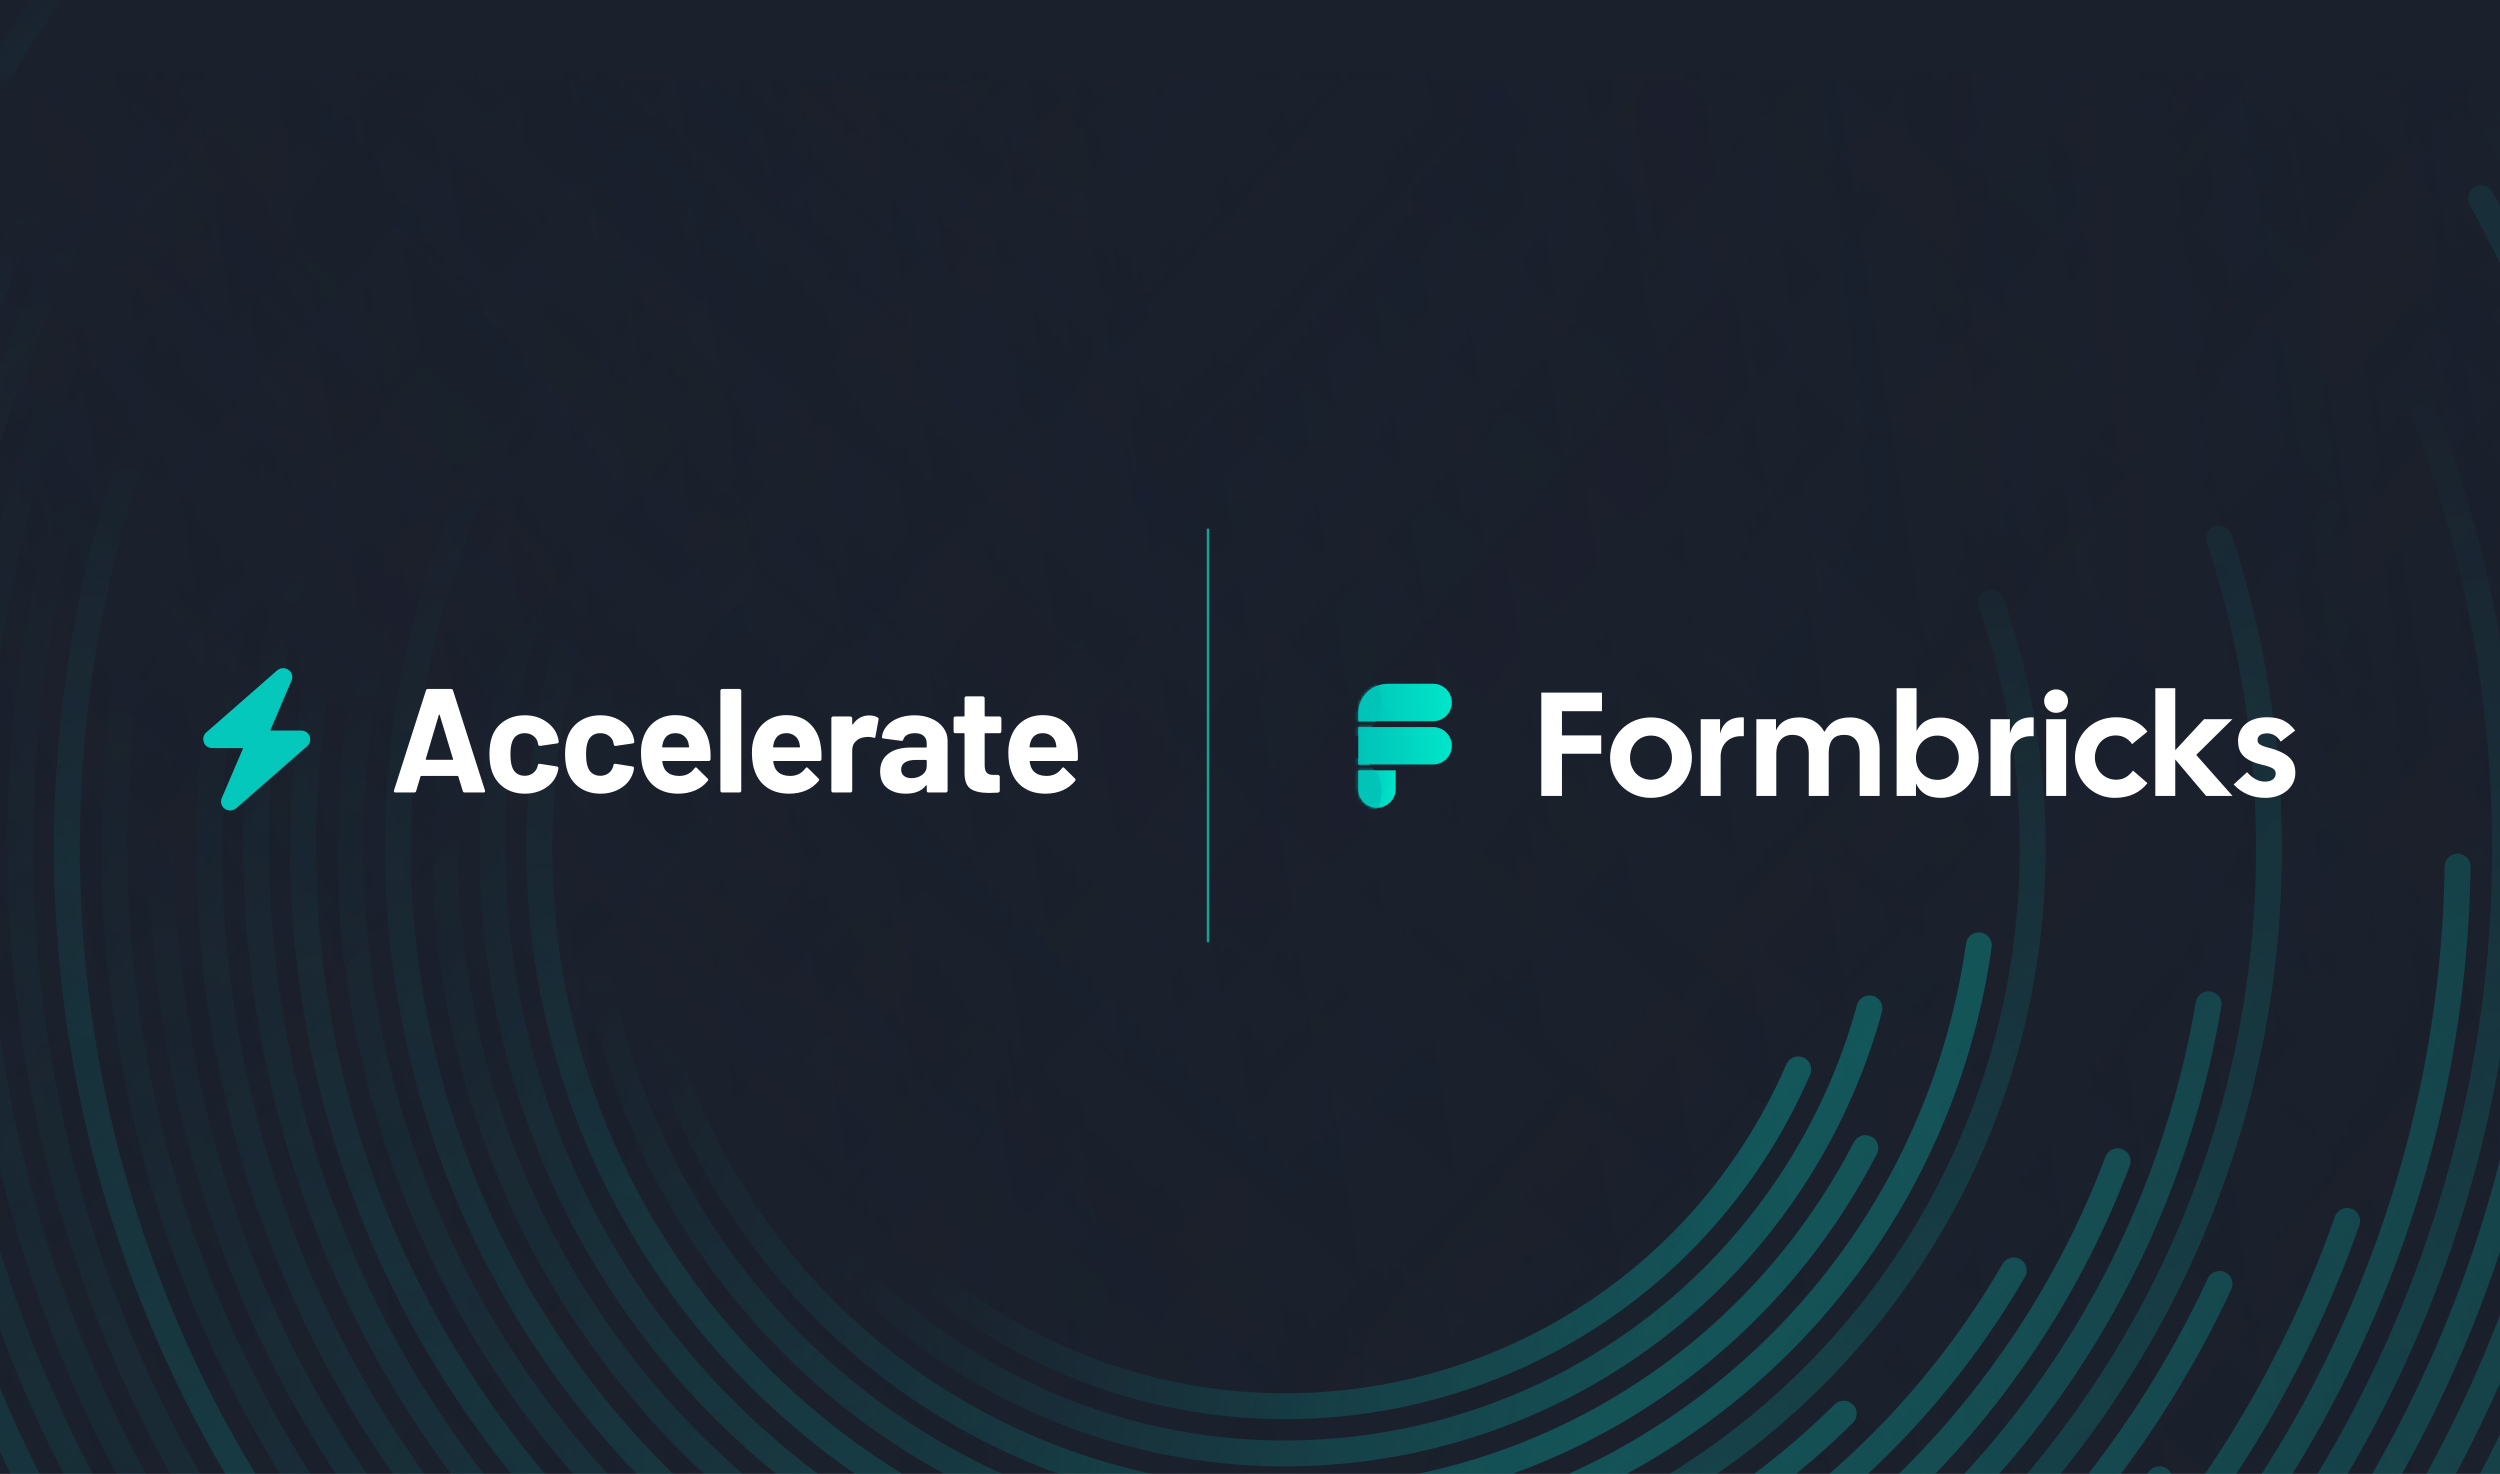<svg xmlns="http://www.w3.org/2000/svg" fill="none" viewBox="0 0 804 474" height="474" width="804">
<g clip-path="url(#clip0_8626_6039)">
<rect fill="#1A202C" height="474" width="804"></rect>
<g clip-path="url(#clip1_8626_6039)" opacity="0.7">
<path stroke-linecap="round" stroke-miterlimit="10" stroke-width="8.33" stroke="url(#paint0_linear_8626_6039)" d="M333.134 112.328C305.833 125.989 281.665 146.774 263.724 174.057C257.877 182.93 252.941 192.163 248.859 201.587C248.023 203.506 247.264 205.444 246.505 207.401C241.493 220.206 238.094 233.411 236.158 246.692C226.456 313.55 254.934 383.202 314.965 422.74C370.325 459.2 438.634 460.909 494.051 433.189C521.352 419.529 545.52 398.744 563.461 371.46C569.308 362.588 574.245 353.354 578.326 343.93"></path>
<path stroke-linecap="round" stroke-miterlimit="10" stroke-width="8.33" stroke="url(#paint1_linear_8626_6039)" d="M311.472 106.984C287.95 121.443 267.161 141.126 251.024 165.673C239.5 183.21 231.184 201.943 225.925 221.19C225.318 223.374 224.786 225.578 224.255 227.782C218.996 250.088 217.8 272.944 220.42 295.287C226.875 350.48 256.7 402.558 306.593 435.426C371.693 478.308 453.272 476.864 515.676 438.504C539.199 424.046 559.987 404.363 576.125 379.815C587.649 362.279 595.964 343.546 601.223 324.299"></path>
<path stroke-linecap="round" stroke-miterlimit="10" stroke-width="8.33" stroke="url(#paint2_linear_8626_6039)" d="M274.146 115.875C260.743 127.807 248.649 141.638 238.34 157.332C234.277 163.525 230.575 169.852 227.234 176.293C226.114 178.478 225.032 180.663 223.987 182.867C211.116 210.036 204.566 238.972 203.92 267.813C202.382 337.731 235.682 406.926 298.238 448.136C379.191 501.448 483.78 491.207 552.999 429.65C566.403 417.718 578.496 403.886 588.805 388.193C592.868 381.999 596.57 375.672 599.912 369.232"></path>
<path stroke-linecap="round" stroke-miterlimit="10" stroke-width="8.33" stroke="url(#paint3_linear_8626_6039)" d="M248.689 119.578C229.856 139.831 214.459 163.923 203.865 191.244C197.448 207.773 193.139 224.607 190.766 241.459C190.386 244.214 190.044 246.988 189.778 249.743C186.912 277.672 189.418 305.506 196.632 331.915C214.82 398.432 263.118 455.81 332.148 482.618C420.485 516.95 517.537 491.434 578.48 425.905C597.313 405.652 612.71 381.56 623.303 354.239C629.72 337.71 634.03 320.876 636.403 304.024"></path>
<path stroke-linecap="round" stroke-miterlimit="10" stroke-width="8.33" stroke="url(#paint4_linear_8626_6039)" d="M225.205 123.82C195.418 161.439 176.546 208.311 173.774 259.78C172.047 291.908 176.736 322.934 186.722 351.585C197.297 381.927 213.833 409.628 234.945 433.187C276.009 478.995 334.502 509.166 400.609 512.737C481.409 517.107 555.166 480.781 601.946 421.673C631.733 384.055 650.605 337.183 653.376 285.714C655.104 253.586 650.415 222.56 640.429 193.909"></path>
<path stroke-linecap="round" stroke-miterlimit="10" stroke-width="8.33" stroke="url(#paint5_linear_8626_6039)" d="M234.202 90.852C226.722 98.261 219.603 106.203 212.939 114.677C205.022 124.727 198.017 135.196 191.846 145.988C130.088 254.018 155.053 394.29 255.636 473.537C357.795 554.018 502.766 543.835 592.945 454.633"></path>
<path stroke-linecap="round" stroke-miterlimit="10" stroke-width="8.33" stroke="url(#paint6_linear_8626_6039)" d="M246.221 60.016C223.913 77.552 204.036 98.926 187.595 123.91C184.766 128.204 182.108 132.536 179.564 136.925C166.673 159.154 157.313 182.562 151.295 206.463C123.994 315.063 166.236 433.961 264.864 498.901C364.517 564.525 491.964 555.481 580.966 485.468C603.274 467.932 623.151 446.558 639.592 421.574C642.421 417.28 645.079 412.948 647.623 408.559"></path>
<path stroke-linecap="round" stroke-miterlimit="10" stroke-width="8.33" stroke="url(#paint7_linear_8626_6039)" d="M254.61 35.148C223.797 55.744 196.516 82.685 174.892 115.554C163.007 133.641 153.438 152.584 146.129 172.039C138.611 192.007 133.485 212.508 130.637 233.179C116.019 339.062 161.488 449.031 256.49 511.596C355.25 576.649 479.868 572.242 572.535 510.342C603.348 489.746 630.629 462.805 652.253 429.936C664.138 411.849 673.706 392.907 681.016 373.451"></path>
<path stroke-linecap="round" stroke-miterlimit="10" stroke-width="8.33" stroke="url(#paint8_linear_8626_6039)" d="M234.261 31.102C182.603 69.404 142.734 124.445 123.957 191.038C120.996 201.526 118.661 212.033 116.876 222.539C106.453 283.888 115.661 345.009 140.399 398.682C176.015 475.934 243.867 537.758 331.901 562.59C425.061 588.885 520.556 568.043 592.89 514.408C644.548 476.105 684.417 421.064 703.193 354.471C706.155 343.983 708.49 333.477 710.275 322.97"></path>
<path stroke-linecap="round" stroke-miterlimit="10" stroke-width="8.33" stroke="url(#paint9_linear_8626_6039)" d="M125.286 143.125C105.409 187.204 95.366 236.488 97.853 288.014C99.277 317.406 104.688 345.658 113.535 372.314C123.673 402.884 138.348 431.326 156.688 456.9C217.174 541.162 317.795 594.094 428.839 588.736C551.445 582.808 654.572 507.362 701.902 402.39C721.78 358.312 731.823 309.027 729.336 257.501C727.912 228.109 722.501 199.857 713.654 173.201"></path>
<path stroke-linecap="round" stroke-miterlimit="10" stroke-width="8.33" stroke="url(#paint10_linear_8626_6039)" d="M174.626 43.086C160.843 57.449 148.18 73.257 136.846 90.47C127.885 104.112 120.063 118.19 113.361 132.554C105.596 149.197 99.331 166.259 94.509 183.548C56.9 318.653 108.273 468.539 231.468 549.666C366.85 638.83 544.152 615.442 652.557 502.377C666.34 488.013 679.004 472.206 690.338 454.992C699.299 441.351 707.121 427.272 713.822 412.909"></path>
<path stroke-linecap="round" stroke-miterlimit="10" stroke-width="8.33" stroke="url(#paint11_linear_8626_6039)" d="M132.689 69.766C129.765 73.812 126.917 77.916 124.145 82.115C98.914 120.494 82.321 162.084 73.873 204.585C47.123 338.987 101.857 482.527 223.096 562.381C378.489 664.712 586.661 625.288 694.458 475.706"></path>
<path stroke-linecap="round" stroke-miterlimit="10" stroke-width="8.33" stroke="url(#paint12_linear_8626_6039)" d="M91.814 107.477C84.201 122.296 77.708 137.458 72.316 152.866C56.596 197.724 50.179 244.538 52.515 290.668C58.172 401.967 114.805 509.256 214.742 575.089C381.337 684.81 606.044 638.433 715.683 471.733C722.917 460.732 729.448 449.484 735.333 438.028C742.946 423.208 749.439 408.047 754.831 392.638"></path>
<path stroke-linecap="round" stroke-miterlimit="10" stroke-width="8.33" stroke="url(#paint13_linear_8626_6039)" d="M102.655 59.656C94.814 71.132 87.505 83.139 80.822 95.717C51.832 150.302 37.631 208.877 36.815 266.806C36.283 304.216 41.352 341.341 51.604 376.965C78.886 471.791 142.96 555.882 236.69 605.755C407.613 696.686 617.702 642.177 724.512 485.85C732.353 474.374 739.663 462.367 746.345 449.789C775.336 395.204 789.536 336.629 790.353 278.7"></path>
<path stroke-linecap="round" stroke-miterlimit="10" stroke-width="8.33" stroke="url(#paint14_linear_8626_6039)" d="M78.771 68.547C61.95 96.172 48.3 126.324 38.466 158.68C11.203 248.49 17.829 340.656 50.939 421.365C65.121 455.925 84.182 488.376 107.515 517.654C155.262 577.597 220.913 624.221 299.587 648.142C474.098 701.207 657.551 626.045 748.376 476.957C765.197 449.332 778.847 419.18 788.681 386.824C815.944 297.014 809.318 204.848 776.208 124.139"></path>
<path stroke-linecap="round" stroke-miterlimit="10" stroke-width="8.33" stroke="url(#paint15_linear_8626_6039)" d="M111.292 -0.398C97.642 14.763 84.941 31.14 73.398 48.696C33.491 109.38 11.962 176.923 7.406 244.693C5.431 274.123 6.665 303.61 10.975 332.603C27.473 443.351 89.099 546.897 189.701 613.148C359.732 725.13 583.528 692.699 715.854 545.852C729.504 530.691 742.206 514.313 753.748 496.758C793.655 436.074 815.184 368.531 819.741 300.761"></path>
<path stroke-linecap="round" stroke-miterlimit="10" stroke-width="8.33" stroke="url(#paint16_linear_8626_6039)" d="M148.032 -56.031C114.922 -29.28 85.343 2.924 60.719 40.334C12.459 113.728 -9.906 196.755 -8.652 278.624C-8.064 317.04 -2.255 355.191 8.51 391.955C35.697 484.71 94.532 568.668 181.35 625.856C338.528 729.365 539.998 713.899 679.121 601.499C712.231 574.748 741.81 542.544 766.434 505.134C814.694 431.74 837.058 348.712 835.805 266.844"></path>
<path stroke-linecap="round" stroke-miterlimit="10" stroke-width="8.33" stroke="url(#paint17_linear_8626_6039)" d="M47.143 33.422C15.362 82.003 -7.23 137.69 -17.691 198.469C-35.025 299.299 -16.267 398.115 29.202 481.674C47.731 515.74 70.741 547.241 97.529 575.341C160.085 640.965 243.392 687.817 339.362 704.347C516.436 734.841 687.359 653.751 780.025 512.092C811.806 463.511 834.398 407.823 844.859 347.044C862.192 246.215 843.435 147.399 797.966 63.84"></path>
<path stroke-linecap="round" stroke-miterlimit="10" stroke-width="8.33" stroke="url(#paint18_linear_8626_6039)" d="M67.493 -19.281C17.752 39.56 -17.656 111.833 -32.16 192.999C-52.74 308.135 -27.699 421.067 29.978 513.119C52.684 549.389 80.478 582.41 112.525 611.061C172.917 665.057 248.459 703.531 333.873 718.825C498.53 748.293 658.67 684.246 759.652 564.797C809.393 505.956 844.8 433.683 859.304 352.517C879.884 237.381 854.843 124.468 797.166 32.397"></path>
<path stroke-linecap="round" stroke-miterlimit="10" stroke-width="8.33" stroke="url(#paint19_linear_8626_6039)" d="M0.517 52.74C-31.891 113.443 -51.37 182.202 -54.085 255.463C-57.692 353.462 -30.771 445.628 18.097 522.803C49.346 572.145 89.595 615.349 136.583 650.004C209.618 703.887 299 737.154 396.318 740.745C580.967 747.566 744.923 645.805 826.654 492.727C859.061 432.024 878.54 363.266 881.255 290.004C884.862 192.005 857.941 99.84 809.073 22.664"></path>
<path stroke-linecap="round" stroke-miterlimit="10" stroke-width="8.33" stroke="url(#paint20_linear_8626_6039)" d="M123.408 -113.883C80.028 -81.337 41.45 -40.944 9.972 6.915C-42.009 85.953 -67.715 174.775 -69.347 263.046C-70.316 315.674 -62.721 368.093 -47.002 418.118C-14.803 520.639 51.474 613.09 147.956 676.643C322.695 791.722 545.277 778.232 703.764 659.353C747.145 626.808 785.723 586.415 817.2 538.555C869.182 459.518 894.888 370.696 896.52 282.425"></path>
<path stroke-linecap="round" stroke-miterlimit="10" stroke-width="8.33" stroke="url(#paint21_linear_8626_6039)" d="M89.841 -106.32C31.424 -56.523 -16.304 7.505 -47.402 83.274C-93.365 195.276 -95.453 314.535 -61.717 421.881C-49.13 461.913 -31.53 500.272 -9.413 535.991C43.916 622.058 123.711 692.755 224.256 734.079C402.716 807.435 599.686 769.152 737.328 651.811C795.746 602.014 843.474 537.986 874.572 462.217C920.535 350.215 922.623 230.956 888.887 123.61"></path>
<path stroke-linecap="round" stroke-miterlimit="10" stroke-width="8.33" stroke="url(#paint22_linear_8626_6039)" d="M61.799 -101.305C-30.089 -14.82 -90.613 105.389 -98.986 241.026C-103.827 319.341 -90.765 394.674 -63.37 463.091C-40.246 520.868 -6.87 573.686 34.593 619.151C121.355 714.262 243.6 777.15 381.888 785.7C528.985 794.801 665.639 740.671 765.368 646.795C857.256 560.31 917.781 440.101 926.153 304.465C930.994 226.149 917.933 150.817 890.537 82.4"></path>
<path stroke-linecap="round" stroke-miterlimit="10" stroke-width="8.33" stroke="url(#paint23_linear_8626_6039)" d="M-78.844 80.389C-113.036 167.634 -124.522 265.006 -107.265 363.878C-86.4 483.289 -26.806 586.361 56.311 662.491C108.615 710.389 170.222 747.609 237.372 771.51C320.375 801.035 411.826 810.212 504.606 793.986C692.996 761.022 840.776 631.485 905.971 465.126C940.163 377.881 951.649 280.509 934.391 181.636C913.527 62.225 853.933 -40.846 770.816 -116.977"></path>
<path stroke-linecap="round" stroke-miterlimit="10" stroke-width="8.33" stroke="url(#paint24_linear_8626_6039)" d="M9.097 -90.802C-70.185 -2.645 -121.426 111.845 -129.305 239.141C-139.272 400.313 -77.703 549.648 27.873 656.139C64.837 693.416 107.193 725.449 153.763 750.889C221.464 787.881 298.069 810.965 380.009 816.038C552.147 826.696 710.786 755.601 818.071 636.285C897.353 548.128 948.594 433.657 956.473 306.342C966.421 145.17 904.871 -4.165 799.276 -110.656"></path>
<rect fill="url(#paint25_linear_8626_6039)" transform="matrix(1 0 0 -1 -123 498)" height="475" width="943"></rect>
<rect fill="url(#paint26_linear_8626_6039)" height="472" width="1685" y="26" x="-865"></rect>
<rect fill-opacity="0.6" fill="url(#paint27_linear_8626_6039)" transform="matrix(-1 0 0 1 1070 26)" height="472" width="1328"></rect>
</g>
<path fill="white" d="M149.449 254.867C149.132 254.867 148.926 254.709 148.83 254.391L147.403 249.73C147.34 249.603 147.261 249.539 147.165 249.539H135.463C135.368 249.539 135.289 249.603 135.226 249.73L133.846 254.391C133.751 254.709 133.545 254.867 133.228 254.867H127.186C126.996 254.867 126.853 254.82 126.758 254.724C126.663 254.598 126.647 254.423 126.711 254.201L136.986 222.044C137.081 221.727 137.287 221.569 137.604 221.569H145.072C145.39 221.569 145.596 221.727 145.691 222.044L155.966 254.201C155.998 254.265 156.013 254.344 156.013 254.439C156.013 254.724 155.839 254.867 155.49 254.867H149.449ZM136.938 244.069C136.906 244.259 136.97 244.354 137.128 244.354H145.501C145.691 244.354 145.754 244.259 145.691 244.069L141.41 229.941C141.378 229.814 141.33 229.766 141.267 229.798C141.203 229.798 141.156 229.846 141.124 229.941L136.938 244.069ZM168.776 255.248C166.239 255.248 164.035 254.613 162.164 253.345C160.325 252.076 159.009 250.332 158.216 248.112C157.677 246.527 157.407 244.656 157.407 242.499C157.407 240.374 157.677 238.535 158.216 236.981C158.977 234.825 160.293 233.128 162.164 231.891C164.035 230.654 166.239 230.036 168.776 230.036C171.313 230.036 173.533 230.67 175.436 231.939C177.37 233.207 178.655 234.809 179.289 236.743C179.543 237.504 179.669 238.075 179.669 238.456V238.551C179.669 238.836 179.511 239.011 179.194 239.074L173.723 239.883H173.628C173.343 239.883 173.152 239.724 173.057 239.407L172.915 238.646C172.693 237.821 172.201 237.14 171.44 236.601C170.679 236.061 169.775 235.792 168.729 235.792C167.714 235.792 166.857 236.046 166.16 236.553C165.462 237.06 164.971 237.758 164.685 238.646C164.336 239.597 164.162 240.898 164.162 242.547C164.162 244.196 164.32 245.496 164.638 246.447C164.923 247.399 165.415 248.144 166.112 248.683C166.842 249.222 167.714 249.492 168.729 249.492C169.712 249.492 170.568 249.238 171.297 248.731C172.058 248.192 172.582 247.462 172.867 246.543C172.899 246.479 172.915 246.384 172.915 246.257C172.946 246.225 172.962 246.178 172.962 246.114C172.994 245.734 173.216 245.575 173.628 245.639L179.099 246.495C179.416 246.558 179.574 246.733 179.574 247.018C179.574 247.272 179.479 247.748 179.289 248.445C178.623 250.57 177.323 252.235 175.388 253.44C173.485 254.645 171.281 255.248 168.776 255.248ZM193.096 255.248C190.559 255.248 188.355 254.613 186.484 253.345C184.644 252.076 183.328 250.332 182.536 248.112C181.996 246.527 181.727 244.656 181.727 242.499C181.727 240.374 181.996 238.535 182.536 236.981C183.297 234.825 184.613 233.128 186.484 231.891C188.355 230.654 190.559 230.036 193.096 230.036C195.633 230.036 197.853 230.67 199.756 231.939C201.69 233.207 202.975 234.809 203.609 236.743C203.863 237.504 203.989 238.075 203.989 238.456V238.551C203.989 238.836 203.831 239.011 203.514 239.074L198.043 239.883H197.948C197.663 239.883 197.472 239.724 197.377 239.407L197.235 238.646C197.013 237.821 196.521 237.14 195.76 236.601C194.999 236.061 194.095 235.792 193.048 235.792C192.034 235.792 191.177 236.046 190.48 236.553C189.782 237.06 189.29 237.758 189.005 238.646C188.656 239.597 188.482 240.898 188.482 242.547C188.482 244.196 188.64 245.496 188.957 246.447C189.243 247.399 189.734 248.144 190.432 248.683C191.161 249.222 192.034 249.492 193.048 249.492C194.031 249.492 194.888 249.238 195.617 248.731C196.378 248.192 196.902 247.462 197.187 246.543C197.219 246.479 197.235 246.384 197.235 246.257C197.266 246.225 197.282 246.178 197.282 246.114C197.314 245.734 197.536 245.575 197.948 245.639L203.419 246.495C203.736 246.558 203.894 246.733 203.894 247.018C203.894 247.272 203.799 247.748 203.609 248.445C202.943 250.57 201.643 252.235 199.708 253.44C197.805 254.645 195.601 255.248 193.096 255.248ZM228.309 240.121C228.5 241.326 228.563 242.674 228.5 244.164C228.468 244.545 228.262 244.735 227.881 244.735H213.182C212.992 244.735 212.928 244.814 212.992 244.973C213.087 245.607 213.261 246.241 213.515 246.876C214.34 248.651 216.02 249.539 218.557 249.539C220.587 249.508 222.189 248.683 223.362 247.066C223.489 246.876 223.632 246.78 223.79 246.78C223.885 246.78 223.996 246.844 224.123 246.971L227.548 250.348C227.707 250.507 227.786 250.649 227.786 250.776C227.786 250.84 227.723 250.966 227.596 251.157C226.549 252.457 225.201 253.472 223.552 254.201C221.903 254.899 220.096 255.248 218.129 255.248C215.402 255.248 213.087 254.629 211.184 253.393C209.313 252.156 207.965 250.427 207.141 248.207C206.475 246.622 206.142 244.545 206.142 241.976C206.142 240.232 206.38 238.694 206.855 237.362C207.585 235.11 208.853 233.318 210.661 231.986C212.5 230.654 214.673 229.988 217.178 229.988C220.349 229.988 222.886 230.908 224.789 232.747C226.724 234.587 227.897 237.045 228.309 240.121ZM217.226 235.792C215.228 235.792 213.912 236.727 213.277 238.598C213.15 239.011 213.039 239.518 212.944 240.121C212.944 240.279 213.024 240.359 213.182 240.359H221.412C221.602 240.359 221.665 240.279 221.602 240.121C221.443 239.201 221.364 238.757 221.364 238.789C221.079 237.837 220.571 237.108 219.842 236.601C219.144 236.061 218.272 235.792 217.226 235.792ZM232.253 254.867C232.094 254.867 231.951 254.82 231.825 254.724C231.729 254.598 231.682 254.455 231.682 254.296V222.139C231.682 221.981 231.729 221.854 231.825 221.759C231.951 221.632 232.094 221.569 232.253 221.569H237.818C237.977 221.569 238.104 221.632 238.199 221.759C238.326 221.854 238.389 221.981 238.389 222.139V254.296C238.389 254.455 238.326 254.598 238.199 254.724C238.104 254.82 237.977 254.867 237.818 254.867H232.253ZM263.988 240.121C264.178 241.326 264.242 242.674 264.178 244.164C264.147 244.545 263.941 244.735 263.56 244.735H248.861C248.671 244.735 248.607 244.814 248.671 244.973C248.766 245.607 248.94 246.241 249.194 246.876C250.019 248.651 251.699 249.539 254.236 249.539C256.266 249.508 257.868 248.683 259.041 247.066C259.168 246.876 259.31 246.78 259.469 246.78C259.564 246.78 259.675 246.844 259.802 246.971L263.227 250.348C263.386 250.507 263.465 250.649 263.465 250.776C263.465 250.84 263.401 250.966 263.275 251.157C262.228 252.457 260.88 253.472 259.231 254.201C257.582 254.899 255.774 255.248 253.808 255.248C251.081 255.248 248.766 254.629 246.863 253.393C244.992 252.156 243.644 250.427 242.82 248.207C242.154 246.622 241.821 244.545 241.821 241.976C241.821 240.232 242.059 238.694 242.534 237.362C243.264 235.11 244.532 233.318 246.34 231.986C248.179 230.654 250.352 229.988 252.857 229.988C256.028 229.988 258.565 230.908 260.468 232.747C262.403 234.587 263.576 237.045 263.988 240.121ZM252.904 235.792C250.907 235.792 249.59 236.727 248.956 238.598C248.829 239.011 248.718 239.518 248.623 240.121C248.623 240.279 248.703 240.359 248.861 240.359H257.091C257.281 240.359 257.344 240.279 257.281 240.121C257.122 239.201 257.043 238.757 257.043 238.789C256.758 237.837 256.25 237.108 255.521 236.601C254.823 236.061 253.951 235.792 252.904 235.792ZM279.539 230.084C280.68 230.084 281.584 230.306 282.25 230.749C282.504 230.876 282.599 231.114 282.535 231.463L281.536 236.886C281.505 237.267 281.283 237.377 280.87 237.219C280.395 237.06 279.84 236.981 279.206 236.981C278.952 236.981 278.603 237.013 278.159 237.076C277.017 237.171 276.05 237.599 275.257 238.361C274.464 239.09 274.068 240.073 274.068 241.31V254.296C274.068 254.455 274.005 254.598 273.878 254.724C273.783 254.82 273.656 254.867 273.497 254.867H267.932C267.773 254.867 267.63 254.82 267.503 254.724C267.408 254.598 267.361 254.455 267.361 254.296V230.987C267.361 230.829 267.408 230.702 267.503 230.607C267.63 230.48 267.773 230.417 267.932 230.417H273.497C273.656 230.417 273.783 230.48 273.878 230.607C274.005 230.702 274.068 230.829 274.068 230.987V232.795C274.068 232.89 274.1 232.954 274.163 232.985C274.227 233.017 274.274 233.001 274.306 232.938C275.606 231.035 277.35 230.084 279.539 230.084ZM294.093 230.036C296.154 230.036 297.993 230.401 299.611 231.13C301.228 231.828 302.481 232.795 303.369 234.032C304.288 235.269 304.748 236.648 304.748 238.17V254.296C304.748 254.455 304.685 254.598 304.558 254.724C304.463 254.82 304.336 254.867 304.177 254.867H298.612C298.453 254.867 298.31 254.82 298.183 254.724C298.088 254.598 298.041 254.455 298.041 254.296V252.727C298.041 252.631 298.009 252.568 297.946 252.536C297.882 252.505 297.819 252.536 297.755 252.631C296.423 254.376 294.283 255.248 291.334 255.248C288.86 255.248 286.862 254.645 285.34 253.44C283.818 252.235 283.056 250.459 283.056 248.112C283.056 245.67 283.913 243.784 285.625 242.452C287.338 241.088 289.78 240.406 292.951 240.406H297.803C297.962 240.406 298.041 240.327 298.041 240.168V239.122C298.041 238.075 297.724 237.267 297.089 236.696C296.455 236.093 295.504 235.792 294.235 235.792C293.252 235.792 292.428 235.966 291.762 236.315C291.127 236.664 290.715 237.156 290.525 237.79C290.43 238.139 290.224 238.297 289.906 238.265L284.151 237.504C283.77 237.441 283.596 237.298 283.627 237.076C283.754 235.744 284.277 234.539 285.197 233.461C286.148 232.383 287.385 231.542 288.907 230.94C290.461 230.337 292.19 230.036 294.093 230.036ZM293.141 250.253C294.505 250.253 295.662 249.888 296.614 249.159C297.565 248.429 298.041 247.494 298.041 246.352V244.64C298.041 244.481 297.962 244.402 297.803 244.402H294.378C292.951 244.402 291.825 244.671 291.001 245.211C290.208 245.75 289.811 246.511 289.811 247.494C289.811 248.35 290.113 249.032 290.715 249.539C291.318 250.015 292.126 250.253 293.141 250.253ZM322.043 235.221C322.043 235.38 321.98 235.522 321.853 235.649C321.758 235.744 321.631 235.792 321.472 235.792H316.906C316.747 235.792 316.668 235.871 316.668 236.03V246.114C316.668 247.161 316.874 247.938 317.286 248.445C317.73 248.953 318.428 249.206 319.379 249.206H320.949C321.108 249.206 321.235 249.27 321.33 249.397C321.457 249.492 321.52 249.619 321.52 249.777V254.296C321.52 254.645 321.33 254.851 320.949 254.915C319.617 254.978 318.666 255.01 318.095 255.01C315.463 255.01 313.497 254.582 312.196 253.726C310.896 252.838 310.23 251.188 310.199 248.778V236.03C310.199 235.871 310.119 235.792 309.961 235.792H307.249C307.091 235.792 306.948 235.744 306.821 235.649C306.726 235.522 306.678 235.38 306.678 235.221V230.987C306.678 230.829 306.726 230.702 306.821 230.607C306.948 230.48 307.091 230.417 307.249 230.417H309.961C310.119 230.417 310.199 230.337 310.199 230.179V224.518C310.199 224.359 310.246 224.232 310.341 224.137C310.468 224.01 310.611 223.947 310.769 223.947H316.097C316.256 223.947 316.383 224.01 316.478 224.137C316.605 224.232 316.668 224.359 316.668 224.518V230.179C316.668 230.337 316.747 230.417 316.906 230.417H321.472C321.631 230.417 321.758 230.48 321.853 230.607C321.98 230.702 322.043 230.829 322.043 230.987V235.221ZM346.449 240.121C346.639 241.326 346.702 242.674 346.639 244.164C346.607 244.545 346.401 244.735 346.021 244.735H331.322C331.131 244.735 331.068 244.814 331.131 244.973C331.226 245.607 331.401 246.241 331.655 246.876C332.479 248.651 334.16 249.539 336.697 249.539C338.727 249.508 340.328 248.683 341.501 247.066C341.628 246.876 341.771 246.78 341.93 246.78C342.025 246.78 342.136 246.844 342.263 246.971L345.688 250.348C345.846 250.507 345.925 250.649 345.925 250.776C345.925 250.84 345.862 250.966 345.735 251.157C344.689 252.457 343.341 253.472 341.692 254.201C340.043 254.899 338.235 255.248 336.269 255.248C333.541 255.248 331.226 254.629 329.324 253.393C327.453 252.156 326.105 250.427 325.28 248.207C324.614 246.622 324.281 244.545 324.281 241.976C324.281 240.232 324.519 238.694 324.995 237.362C325.724 235.11 326.993 233.318 328.8 231.986C330.64 230.654 332.812 229.988 335.317 229.988C338.489 229.988 341.026 230.908 342.928 232.747C344.863 234.587 346.036 237.045 346.449 240.121ZM335.365 235.792C333.367 235.792 332.051 236.727 331.417 238.598C331.29 239.011 331.179 239.518 331.084 240.121C331.084 240.279 331.163 240.359 331.322 240.359H339.551C339.741 240.359 339.805 240.279 339.741 240.121C339.583 239.201 339.503 238.757 339.503 238.789C339.218 237.837 338.711 237.108 337.981 236.601C337.284 236.061 336.411 235.792 335.365 235.792Z"></path>
<path fill="#04C8BB" d="M93.776 218.835L86.885 234.946H96.909C98.073 234.946 99.147 235.662 99.594 236.736C99.953 237.9 99.684 239.153 98.789 239.959L75.875 260.008C74.801 260.814 73.369 260.903 72.295 260.098C71.221 259.382 70.773 257.949 71.31 256.696L78.202 240.585H68.267C67.014 240.585 65.94 239.869 65.582 238.795C65.134 237.631 65.403 236.378 66.298 235.573L89.212 215.523C90.286 214.718 91.718 214.628 92.792 215.434C93.866 216.15 94.314 217.582 93.776 218.835Z"></path>
<line stroke-width="0.789" stroke="#16A394" y2="303.024" x2="388.496" y1="170" x1="388.496"></line>
<g clip-path="url(#clip2_8626_6039)">
<path fill="white" d="M495.68 255.979H502.327V242.4H514.956V236.513H502.327V228.727H515.194V222.745H495.68V255.979ZM530.961 256.596C538.605 256.596 544.112 250.804 544.112 243.682C544.112 236.561 538.605 230.721 530.961 230.721C523.317 230.721 517.809 236.561 517.809 243.682C517.809 250.804 523.317 256.596 530.961 256.596ZM524.219 243.682C524.219 239.837 526.878 236.561 530.961 236.561C535.044 236.561 537.703 239.837 537.703 243.682C537.703 247.528 535.044 250.757 530.961 250.757C526.878 250.757 524.219 247.528 524.219 243.682ZM546.949 255.979H553.358V243.35C553.358 239.219 556.207 236.751 559.91 236.751H560.812V230.721C556.539 230.484 554.023 232.43 553.169 235.991V231.291H546.949V255.979ZM564.844 255.979H571.254V242.448C571.254 238.175 573.675 236.323 576.381 236.323C579.562 236.323 581.699 238.175 581.699 242.448V255.979H588.108V242.448C588.108 237.7 590.15 236.323 593.141 236.323C596.037 236.323 598.079 238.175 598.079 242.448V255.979H604.488V240.881C604.488 234.662 600.405 230.721 595.088 230.721C590.767 230.721 588.393 232.383 586.732 235.374C585.117 232.383 582.174 230.721 578.708 230.721C574.91 230.721 572.441 232.145 571.159 234.899V231.291H564.844V255.979ZM624.151 256.596C630.941 256.596 636.353 250.852 636.353 243.73C636.353 236.608 630.941 230.768 624.151 230.768C619.926 230.768 617.694 232.478 616.365 235.089V221.32H609.955V255.979H616.175V251.944C617.504 254.745 619.736 256.596 624.151 256.596ZM616.175 243.73C616.175 239.884 618.881 236.561 623.107 236.561C627.19 236.561 629.944 239.837 629.944 243.682C629.944 247.433 627.19 250.804 623.107 250.804C618.881 250.804 616.175 247.576 616.175 243.73ZM640.162 255.979H646.571V243.35C646.571 239.219 649.42 236.751 653.123 236.751H654.025V230.721C649.752 230.484 647.236 232.43 646.381 235.991V231.291H640.162V255.979ZM658.057 255.979H664.466V231.291H658.057V255.979ZM657.392 225.451C657.392 227.54 659.054 229.249 661.238 229.249C663.469 229.249 665.083 227.587 665.083 225.451C665.083 223.409 663.469 221.7 661.238 221.7C659.054 221.7 657.392 223.409 657.392 225.451ZM680.031 256.596C684.874 256.596 688.292 254.84 690.619 251.849L685.966 247.813C684.684 249.522 683.07 250.757 680.601 250.757C676.518 250.757 673.717 247.481 673.717 243.635C673.717 239.789 676.376 236.513 680.459 236.513C682.643 236.513 684.542 237.605 685.681 239.314L690.619 235.279C688.53 232.383 684.874 230.626 680.364 230.673C672.815 230.721 667.307 236.466 667.307 243.635C667.307 250.804 672.957 256.596 680.031 256.596ZM709.488 255.979H717.986L706.307 242.78L717.939 231.291H708.823L699.565 241.261V221.32H693.155V255.979H699.565V244.252L709.488 255.979ZM728.589 256.596C734.049 256.596 738.179 253.178 738.179 248.62C738.179 244.917 736.518 242.258 729.348 240.406C726.405 239.647 726.025 238.887 726.025 238.033C726.025 236.513 727.354 235.849 729.111 235.849C730.773 235.849 732.292 236.608 733.479 238.507L738.132 234.946C735.616 231.67 732.957 230.673 728.969 230.673C723.176 230.673 719.758 233.902 719.758 238.222C719.758 241.356 720.755 244.347 727.354 245.914C731.248 246.816 731.865 247.528 731.865 248.81C731.865 250.282 730.63 251.374 728.446 251.374C726.357 251.374 724.458 250.377 722.654 248.335L718.334 252.276C721.04 255.172 724.411 256.596 728.589 256.596Z"></path>
<path fill="url(#paint28_linear_8626_6039)" d="M436.817 247.742H448.856V253.762C448.856 257.086 446.161 259.782 442.836 259.782C439.512 259.782 436.817 257.086 436.817 253.762V247.742Z"></path>
<path fill="url(#paint29_linear_8626_6039)" d="M436.817 233.82H460.896C464.221 233.82 466.916 236.515 466.916 239.84C466.916 243.165 464.221 245.86 460.896 245.86H436.817V233.82Z"></path>
<path fill="url(#paint30_linear_8626_6039)" d="M436.817 229.394C436.817 224.15 441.068 219.898 446.312 219.898H460.896C464.221 219.898 466.916 222.594 466.916 225.918C466.916 229.243 464.221 231.938 460.896 231.938H436.817V229.394Z"></path>
<mask height="41" width="31" y="219" x="436" maskUnits="userSpaceOnUse" style="mask-type:alpha" id="mask0_8626_6039">
<path fill="url(#paint31_linear_8626_6039)" d="M436.817 247.742H448.857V253.762C448.857 257.086 446.162 259.782 442.837 259.782C439.513 259.782 436.817 257.086 436.817 253.762V247.742Z"></path>
<path fill="url(#paint32_linear_8626_6039)" d="M436.817 233.82H460.897C464.221 233.82 466.917 236.515 466.917 239.84C466.917 243.165 464.221 245.86 460.897 245.86H436.817V233.82Z"></path>
<path fill="url(#paint33_linear_8626_6039)" d="M436.817 229.394C436.817 224.15 441.069 219.898 446.313 219.898H460.897C464.221 219.898 466.917 222.594 466.917 225.918C466.917 229.243 464.221 231.938 460.897 231.938H436.817V229.394Z"></path>
</mask>
<g mask="url(#mask0_8626_6039)">
<g filter="url(#filter0_d_8626_6039)">
<mask height="41" width="31" y="219" x="436" maskUnits="userSpaceOnUse" style="mask-type:alpha" id="mask1_8626_6039">
<path fill-opacity="0.1" fill="black" d="M436.81 247.75H448.849V253.77C448.849 257.094 446.154 259.79 442.83 259.79C439.505 259.79 436.81 257.094 436.81 253.77V247.75Z"></path>
<path fill-opacity="0.1" fill="black" d="M436.81 229.402C436.81 224.158 441.061 219.906 446.305 219.906H460.889C464.214 219.906 466.909 222.601 466.909 225.926C466.909 229.251 464.214 231.946 460.889 231.946H436.81V229.402Z"></path>
<path fill-opacity="0.1" fill="black" d="M436.81 233.828H460.889C464.214 233.828 466.909 236.523 466.909 239.848C466.909 243.173 464.214 245.868 460.889 245.868H436.81V233.828Z"></path>
</mask>
<g mask="url(#mask1_8626_6039)">
<path fill-opacity="0.1" fill="black" d="M437.445 209.538C442.161 204.935 454.12 209.538 454.12 209.538H437.445C436.287 210.668 435.565 212.354 435.565 214.8C435.565 227.204 449.002 231.715 449.002 240.36C449.002 248.823 436.126 254.044 435.583 265.543H454.12C454.12 265.543 435.565 278.323 435.565 266.295C435.565 266.042 435.571 265.791 435.583 265.543H427.407L429.007 209.538H437.445Z"></path>
</g>
</g>
<g filter="url(#filter1_f_8626_6039)">
<path fill="#00C4B8" d="M433.052 265.801C439.286 265.801 444.339 260.748 444.339 254.514C444.339 248.28 439.286 243.227 433.052 243.227C426.818 243.227 421.765 248.28 421.765 254.514C421.765 260.748 426.818 265.801 433.052 265.801Z"></path>
</g>
<g filter="url(#filter2_f_8626_6039)">
<path fill="#00C4B8" d="M433.052 237.207C439.286 237.207 444.339 232.154 444.339 225.92C444.339 219.686 439.286 214.633 433.052 214.633C426.818 214.633 421.765 219.686 421.765 225.92C421.765 232.154 426.818 237.207 433.052 237.207Z"></path>
</g>
</g>
</g>
</g>
<defs>
<filter color-interpolation-filters="sRGB" filterUnits="userSpaceOnUse" height="51.278" width="28.705" y="214.209" x="435.86" id="filter0_d_8626_6039">
<feFlood result="BackgroundImageFix" flood-opacity="0"></feFlood>
<feColorMatrix result="hardAlpha" values="0 0 0 0 0 0 0 0 0 0 0 0 0 0 0 0 0 0 127 0" type="matrix" in="SourceAlpha"></feColorMatrix>
<feOffset dx="4.748"></feOffset>
<feGaussianBlur stdDeviation="2.849"></feGaussianBlur>
<feComposite operator="out" in2="hardAlpha"></feComposite>
<feColorMatrix values="0 0 0 0 0 0 0 0 0 0 0 0 0 0 0 0 0 0 0.25 0" type="matrix"></feColorMatrix>
<feBlend result="effect1_dropShadow_8626_6039" in2="BackgroundImageFix" mode="normal"></feBlend>
<feBlend result="shape" in2="effect1_dropShadow_8626_6039" in="SourceGraphic" mode="normal"></feBlend>
</filter>
<filter color-interpolation-filters="sRGB" filterUnits="userSpaceOnUse" height="41.569" width="41.566" y="233.731" x="412.269" id="filter1_f_8626_6039">
<feFlood result="BackgroundImageFix" flood-opacity="0"></feFlood>
<feBlend result="shape" in2="BackgroundImageFix" in="SourceGraphic" mode="normal"></feBlend>
<feGaussianBlur result="effect1_foregroundBlur_8626_6039" stdDeviation="4.748"></feGaussianBlur>
</filter>
<filter color-interpolation-filters="sRGB" filterUnits="userSpaceOnUse" height="41.569" width="41.566" y="205.137" x="412.269" id="filter2_f_8626_6039">
<feFlood result="BackgroundImageFix" flood-opacity="0"></feFlood>
<feBlend result="shape" in2="BackgroundImageFix" in="SourceGraphic" mode="normal"></feBlend>
<feGaussianBlur result="effect1_foregroundBlur_8626_6039" stdDeviation="4.748"></feGaussianBlur>
</filter>
<linearGradient gradientUnits="userSpaceOnUse" y2="228.671" x2="234.275" y1="282.288" x1="578.326" id="paint0_linear_8626_6039">
<stop stop-color="#04C8BB"></stop>
<stop stop-opacity="0" stop-color="#04C8BB" offset="0.75"></stop>
</linearGradient>
<linearGradient gradientUnits="userSpaceOnUse" y2="187.387" x2="225.33" y1="287.209" x1="601.223" id="paint1_linear_8626_6039">
<stop stop-color="#04C8BB"></stop>
<stop stop-opacity="0" stop-color="#04C8BB" offset="0.75"></stop>
</linearGradient>
<linearGradient gradientUnits="userSpaceOnUse" y2="97.342" x2="203.665" y1="299.257" x1="599.912" id="paint2_linear_8626_6039">
<stop stop-color="#04C8BB"></stop>
<stop stop-opacity="0" stop-color="#04C8BB" offset="0.75"></stop>
</linearGradient>
<linearGradient gradientUnits="userSpaceOnUse" y2="26.231" x2="240.764" y1="308.736" x1="636.403" id="paint3_linear_8626_6039">
<stop stop-color="#04C8BB"></stop>
<stop stop-opacity="0" stop-color="#04C8BB" offset="0.75"></stop>
</linearGradient>
<linearGradient gradientUnits="userSpaceOnUse" y2="151.304" x2="596.096" y1="591.268" x1="653.826" id="paint4_linear_8626_6039">
<stop stop-color="#04C8BB"></stop>
<stop stop-opacity="0" stop-color="#04C8BB" offset="1"></stop>
</linearGradient>
<linearGradient gradientUnits="userSpaceOnUse" y2="67.035" x2="268.721" y1="309.786" x1="592.868" id="paint5_linear_8626_6039">
<stop stop-color="#04C8BB"></stop>
<stop stop-opacity="0" stop-color="#04C8BB" offset="1"></stop>
</linearGradient>
<linearGradient gradientUnits="userSpaceOnUse" y2="219.786" x2="161.152" y1="501.621" x1="522.231" id="paint6_linear_8626_6039">
<stop stop-color="#04C8BB"></stop>
<stop stop-opacity="0" stop-color="#04C8BB" offset="1"></stop>
</linearGradient>
<linearGradient gradientUnits="userSpaceOnUse" y2="55.205" x2="242.904" y1="402.3" x1="585.337" id="paint7_linear_8626_6039">
<stop stop-color="#04C8BB"></stop>
<stop stop-opacity="0" stop-color="#04C8BB" offset="1"></stop>
</linearGradient>
<linearGradient gradientUnits="userSpaceOnUse" y2="209.749" x2="112.387" y1="650.789" x1="498.208" id="paint8_linear_8626_6039">
<stop stop-color="#04C8BB"></stop>
<stop stop-opacity="0" stop-color="#04C8BB" offset="1"></stop>
</linearGradient>
<linearGradient gradientUnits="userSpaceOnUse" y2="111.957" x2="525.364" y1="596.289" x1="630.877" id="paint9_linear_8626_6039">
<stop stop-color="#04C8BB"></stop>
<stop stop-opacity="0" stop-color="#04C8BB" offset="1"></stop>
</linearGradient>
<linearGradient gradientUnits="userSpaceOnUse" y2="41.49" x2="238.588" y1="436.625" x1="604.592" id="paint10_linear_8626_6039">
<stop stop-color="#04C8BB"></stop>
<stop stop-opacity="0" stop-color="#04C8BB" offset="1"></stop>
</linearGradient>
<linearGradient gradientUnits="userSpaceOnUse" y2="63.189" x2="227.845" y1="455.259" x1="585.948" id="paint11_linear_8626_6039">
<stop stop-color="#04C8BB"></stop>
<stop stop-opacity="0" stop-color="#04C8BB" offset="1"></stop>
</linearGradient>
<linearGradient gradientUnits="userSpaceOnUse" y2="131.22" x2="179.797" y1="466.482" x1="512.907" id="paint12_linear_8626_6039">
<stop stop-color="#04C8BB"></stop>
<stop stop-opacity="0" stop-color="#04C8BB" offset="1"></stop>
</linearGradient>
<linearGradient gradientUnits="userSpaceOnUse" y2="10.203" x2="281.684" y1="473.607" x1="659.987" id="paint13_linear_8626_6039">
<stop stop-color="#04C8BB"></stop>
<stop stop-opacity="0" stop-color="#04C8BB" offset="1"></stop>
</linearGradient>
<linearGradient gradientUnits="userSpaceOnUse" y2="120.287" x2="657.791" y1="486.992" x1="669.993" id="paint14_linear_8626_6039">
<stop stop-color="#04C8BB"></stop>
<stop stop-opacity="0" stop-color="#04C8BB" offset="1"></stop>
</linearGradient>
<linearGradient gradientUnits="userSpaceOnUse" y2="-28.768" x2="237.94" y1="476.932" x1="679.051" id="paint15_linear_8626_6039">
<stop stop-color="#04C8BB"></stop>
<stop stop-opacity="0" stop-color="#04C8BB" offset="1"></stop>
</linearGradient>
<linearGradient gradientUnits="userSpaceOnUse" y2="-57.598" x2="199.571" y1="470.977" x1="689.749" id="paint16_linear_8626_6039">
<stop stop-color="#04C8BB"></stop>
<stop stop-opacity="0" stop-color="#04C8BB" offset="1"></stop>
</linearGradient>
<linearGradient gradientUnits="userSpaceOnUse" y2="-104.94" x2="445.812" y1="508.491" x1="699.813" id="paint17_linear_8626_6039">
<stop stop-color="#04C8BB"></stop>
<stop stop-opacity="0" stop-color="#04C8BB" offset="1"></stop>
</linearGradient>
<linearGradient gradientUnits="userSpaceOnUse" y2="31.541" x2="686.745" y1="503.425" x1="709.74" id="paint18_linear_8626_6039">
<stop stop-color="#04C8BB"></stop>
<stop stop-opacity="0" stop-color="#04C8BB" offset="1"></stop>
</linearGradient>
<linearGradient gradientUnits="userSpaceOnUse" y2="51.067" x2="706.847" y1="526.556" x1="719.654" id="paint19_linear_8626_6039">
<stop stop-color="#04C8BB"></stop>
<stop stop-opacity="0" stop-color="#04C8BB" offset="1"></stop>
</linearGradient>
<linearGradient gradientUnits="userSpaceOnUse" y2="-93.301" x2="102.33" y1="513.457" x1="551.636" id="paint20_linear_8626_6039">
<stop stop-color="#04C8BB"></stop>
<stop stop-opacity="0" stop-color="#04C8BB" offset="1"></stop>
</linearGradient>
<linearGradient gradientUnits="userSpaceOnUse" y2="-97.255" x2="165.137" y1="495.887" x1="506.096" id="paint21_linear_8626_6039">
<stop stop-color="#04C8BB"></stop>
<stop stop-opacity="0" stop-color="#04C8BB" offset="1"></stop>
</linearGradient>
<linearGradient gradientUnits="userSpaceOnUse" y2="-119.65" x2="171.62" y1="521.54" x1="749.456" id="paint22_linear_8626_6039">
<stop stop-color="#04C8BB"></stop>
<stop stop-opacity="0" stop-color="#04C8BB" offset="1"></stop>
</linearGradient>
<linearGradient gradientUnits="userSpaceOnUse" y2="-38.328" x2="481.187" y1="940.157" x1="346.531" id="paint23_linear_8626_6039">
<stop stop-color="#04C8BB"></stop>
<stop stop-opacity="0" stop-color="#04C8BB" offset="1"></stop>
</linearGradient>
<linearGradient gradientUnits="userSpaceOnUse" y2="-21.834" x2="745.819" y1="540.069" x1="769.321" id="paint24_linear_8626_6039">
<stop stop-color="#04C8BB"></stop>
<stop stop-opacity="0" stop-color="#04C8BB" offset="1"></stop>
</linearGradient>
<linearGradient gradientUnits="userSpaceOnUse" y2="441.94" x2="915.514" y1="237.5" x1="-379.487" id="paint25_linear_8626_6039">
<stop stop-color="#1A202C" offset="0.056"></stop>
<stop stop-opacity="0" stop-color="#1A202C" offset="0.677"></stop>
<stop stop-opacity="0.463" stop-color="#1A202C" offset="1"></stop>
</linearGradient>
<linearGradient gradientUnits="userSpaceOnUse" y2="-838.744" x2="405.499" y1="574.716" x1="-865" id="paint26_linear_8626_6039">
<stop stop-color="#1A202C" offset="0.056"></stop>
<stop stop-opacity="0" stop-color="#1A202C" offset="0.677"></stop>
<stop stop-opacity="0.463" stop-color="#1A202C" offset="1"></stop>
</linearGradient>
<linearGradient gradientUnits="userSpaceOnUse" y2="-562.003" x2="1266.77" y1="548.716" x1="-3.82562e-05" id="paint27_linear_8626_6039">
<stop stop-color="#1A202C" offset="0.056"></stop>
<stop stop-opacity="0" stop-color="#1A202C" offset="0.677"></stop>
<stop stop-opacity="0.463" stop-color="#1A202C" offset="1"></stop>
</linearGradient>
<linearGradient gradientUnits="userSpaceOnUse" y2="253.593" x2="436.816" y1="253.544" x1="448.909" id="paint28_linear_8626_6039">
<stop stop-color="#00E6CA"></stop>
<stop stop-color="#00C4B8" offset="1"></stop>
</linearGradient>
<linearGradient gradientUnits="userSpaceOnUse" y2="239.927" x2="436.817" y1="239.622" x1="467.047" id="paint29_linear_8626_6039">
<stop stop-color="#00E6CA"></stop>
<stop stop-color="#00C4B8" offset="1"></stop>
</linearGradient>
<linearGradient gradientUnits="userSpaceOnUse" y2="226.006" x2="436.817" y1="225.7" x1="467.047" id="paint30_linear_8626_6039">
<stop stop-color="#00E6CA"></stop>
<stop stop-color="#00C4B8" offset="1"></stop>
</linearGradient>
<linearGradient gradientUnits="userSpaceOnUse" y2="253.593" x2="436.816" y1="253.544" x1="448.909" id="paint31_linear_8626_6039">
<stop stop-color="#00FFE1"></stop>
<stop stop-color="#01E0C6" offset="1"></stop>
</linearGradient>
<linearGradient gradientUnits="userSpaceOnUse" y2="239.927" x2="436.817" y1="239.622" x1="467.047" id="paint32_linear_8626_6039">
<stop stop-color="#00FFE1"></stop>
<stop stop-color="#01E0C6" offset="1"></stop>
</linearGradient>
<linearGradient gradientUnits="userSpaceOnUse" y2="226.006" x2="436.817" y1="225.7" x1="467.047" id="paint33_linear_8626_6039">
<stop stop-color="#00FFE1"></stop>
<stop stop-color="#01E0C6" offset="1"></stop>
</linearGradient>
<clipPath id="clip0_8626_6039">
<rect fill="white" height="474" width="804"></rect>
</clipPath>
<clipPath id="clip1_8626_6039">
<rect transform="translate(-258 -42)" fill="white" height="516" width="1240"></rect>
</clipPath>
<clipPath id="clip2_8626_6039">
<rect transform="translate(427.556 200.898)" fill="white" height="71.224" width="310.538"></rect>
</clipPath>
</defs>
</svg>
